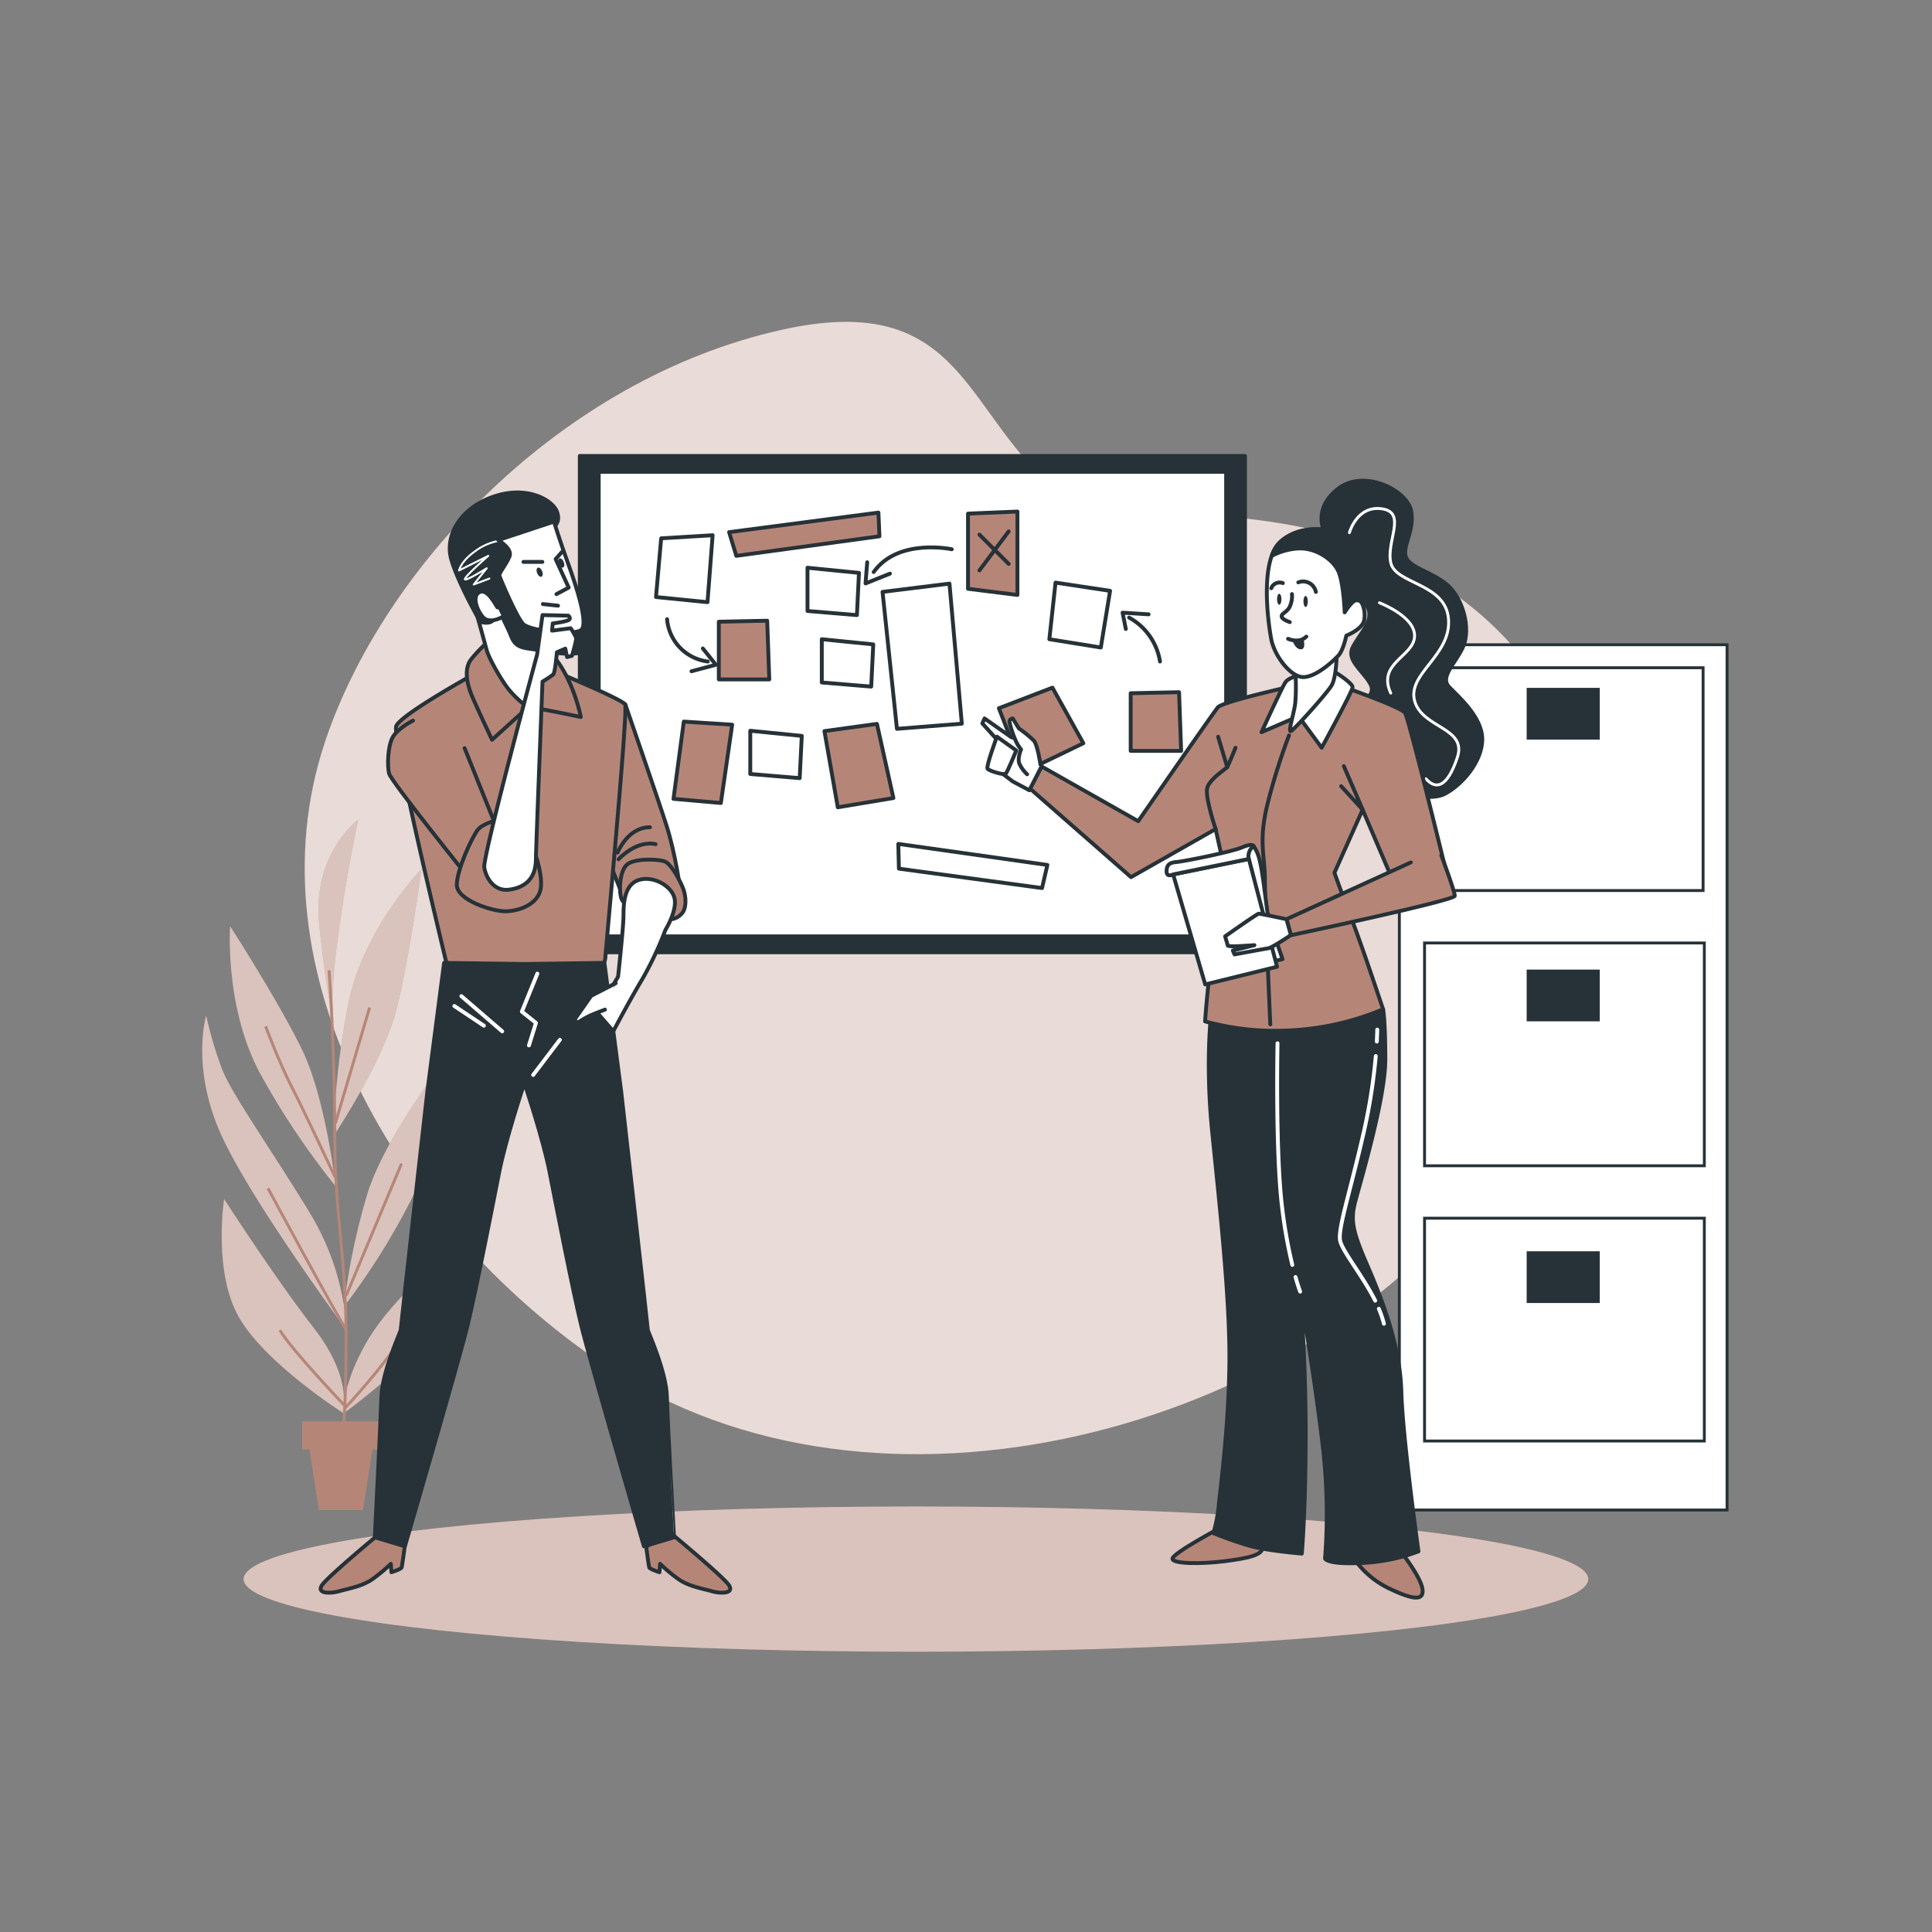<?xml version="1.0" encoding="UTF-8" standalone="no"?>
<svg xmlns="http://www.w3.org/2000/svg" viewBox="0 0 500 500"><rect x="0" y="0" width="500" height="500" fill="#808080" stroke="none"/><g id="freepik--background-simple--inject-16"><path d="M392.39,168.27c34.91,41,19.7,100.69-10.06,140.57C337.46,369,227.33,401.19,156,353c-54.13-36.57-91.13-102.45-72.07-160.45,15-45.67,61.32-94.45,118.24-107.16,44.64-10,46.82,18.13,67.51,38.07,8.51,8.2,23,8.35,34.9,9.2,18.71,1.33,36.94,2.88,53.71,10.6C372.78,149.91,384,158.46,392.39,168.27Z" style="fill:#B58678"></path><path d="M392.39,168.27c34.91,41,19.7,100.69-10.06,140.57C337.46,369,227.33,401.19,156,353c-54.13-36.57-91.13-102.45-72.07-160.45,15-45.67,61.32-94.45,118.24-107.16,44.64-10,46.82,18.13,67.51,38.07,8.51,8.2,23,8.35,34.9,9.2,18.71,1.33,36.94,2.88,53.71,10.6C372.78,149.91,384,158.46,392.39,168.27Z" style="fill:#fff;opacity:0.7"></path></g><g id="freepik--Ground--inject-16"><ellipse cx="237.04" cy="408.67" rx="173.99" ry="18.79" style="fill:#B58678"></ellipse><ellipse cx="237.04" cy="408.67" rx="173.99" ry="18.79" style="fill:#fff;opacity:0.5"></ellipse></g><g id="freepik--file-cabinet--inject-16"><rect x="362.15" y="166.86" width="84.81" height="223.93" style="fill:#fff;stroke:#263238;stroke-miterlimit:10;stroke-width:0.75px"></rect><rect x="368.35" y="172.81" width="72.41" height="57.66" style="fill:none;stroke:#263238;stroke-miterlimit:10;stroke-width:0.75px"></rect><rect x="368.67" y="244.04" width="72.41" height="57.66" style="fill:none;stroke:#263238;stroke-miterlimit:10;stroke-width:0.75px"></rect><rect x="368.67" y="315.27" width="72.41" height="57.66" style="fill:none;stroke:#263238;stroke-miterlimit:10;stroke-width:0.75px"></rect><rect x="395.1" y="178.02" width="18.92" height="13.39" style="fill:#263238"></rect><rect x="395.1" y="250.93" width="18.92" height="13.39" style="fill:#263238"></rect><rect x="395.1" y="323.83" width="18.92" height="13.39" style="fill:#263238"></rect></g><g id="freepik--Board--inject-16"><rect x="150.05" y="118" width="172.15" height="128.45" style="fill:#263238;stroke:#263238;stroke-linecap:round;stroke-linejoin:round"></rect><rect x="154.95" y="122.11" width="162.37" height="120.22" style="fill:#fff;stroke:#263238;stroke-linecap:round;stroke-linejoin:round"></rect><polygon points="171.11 139.32 169.77 154.51 183.1 155.84 184.43 138.52 171.11 139.32" style="fill:#fff;stroke:#263238;stroke-linecap:round;stroke-linejoin:round"></polygon><polygon points="212.68 165.43 212.68 176.63 225.47 177.69 226 166.77 212.68 165.43" style="fill:#fff;stroke:#263238;stroke-linecap:round;stroke-linejoin:round"></polygon><polygon points="208.98 146.93 208.98 158.12 221.77 159.19 222.3 148.26 208.98 146.93" style="fill:#fff;stroke:#263238;stroke-linecap:round;stroke-linejoin:round"></polygon><polygon points="194.17 189.12 194.17 200.31 206.96 201.38 207.5 190.45 194.17 189.12" style="fill:#fff;stroke:#263238;stroke-linecap:round;stroke-linejoin:round"></polygon><polygon points="188.69 137.72 227.34 132.66 227.6 138.79 190.56 143.85 188.69 137.72" style="fill:#B58678;stroke:#263238;stroke-linecap:round;stroke-linejoin:round"></polygon><polygon points="232.48 218.4 271.06 223.85 269.68 229.83 232.64 224.81 232.48 218.4" style="fill:#fff;stroke:#263238;stroke-linecap:round;stroke-linejoin:round"></polygon><polygon points="186.03 160.9 186.03 175.83 199.09 175.83 198.55 160.64 186.03 160.9" style="fill:#B58678;stroke:#263238;stroke-linecap:round;stroke-linejoin:round"></polygon><polygon points="292.62 179.41 292.62 194.33 305.68 194.33 305.14 179.14 292.62 179.41" style="fill:#B58678;stroke:#263238;stroke-linecap:round;stroke-linejoin:round"></polygon><polygon points="250.52 132.92 250.52 152.38 263.31 153.97 263.31 132.39 250.52 132.92" style="fill:#B58678;stroke:#263238;stroke-linecap:round;stroke-linejoin:round"></polygon><polygon points="287.29 152.91 273.17 150.78 271.57 165.43 284.89 167.57 287.29 152.91" style="fill:#fff;stroke:#263238;stroke-linecap:round;stroke-linejoin:round"></polygon><polygon points="258.51 183.29 264.91 199.81 280.37 192.35 272.37 177.96 258.51 183.29" style="fill:#B58678;stroke:#263238;stroke-linecap:round;stroke-linejoin:round"></polygon><polygon points="228.4 153.18 232.13 188.62 248.92 187.29 245.72 151.04 228.4 153.18" style="fill:#fff;stroke:#263238;stroke-linecap:round;stroke-linejoin:round"></polygon><polygon points="176.97 186.75 174.3 206.74 186.56 207.81 189.49 187.55 176.97 186.75" style="fill:#B58678;stroke:#263238;stroke-linecap:round;stroke-linejoin:round"></polygon><polygon points="226.95 187.34 213.36 189.21 216.82 208.93 231.21 206.53 226.95 187.34" style="fill:#B58678;stroke:#263238;stroke-linecap:round;stroke-linejoin:round"></polygon><path d="M300.21,171.2a15.83,15.83,0,0,0-8-11.37" style="fill:none;stroke:#263238;stroke-linecap:round;stroke-linejoin:round"></path><polyline points="291.36 162.78 290.52 158.56 297.26 158.99" style="fill:none;stroke:#263238;stroke-linecap:round;stroke-linejoin:round"></polyline><line x1="261.05" y1="137.52" x2="253.47" y2="147.62" style="fill:none;stroke:#263238;stroke-linecap:round;stroke-linejoin:round"></line><line x1="253.47" y1="138.36" x2="261.05" y2="145.94" style="fill:none;stroke:#263238;stroke-linecap:round;stroke-linejoin:round"></line><path d="M172.64,160.25a12.05,12.05,0,0,0,10.53,10.95" style="fill:none;stroke:#263238;stroke-linecap:round;stroke-linejoin:round"></path><polyline points="181.9 167.83 185.27 172.04 178.96 173.72" style="fill:none;stroke:#263238;stroke-linecap:round;stroke-linejoin:round"></polyline><path d="M246.32,142.15s-13.9-3-20.21,5.89" style="fill:none;stroke:#263238;stroke-linecap:round;stroke-linejoin:round"></path><polyline points="224.43 145.51 224 150.99 230.32 148.46" style="fill:none;stroke:#263238;stroke-linecap:round;stroke-linejoin:round"></polyline></g><g id="freepik--Plants--inject-16"><path d="M115,325.26s-13.5,10.72-20,21.89-6.26,18.75-6.26,18.75,19-13.63,23.36-22.83A33,33,0,0,0,115,325.26Z" style="fill:#B58678"></path><path d="M58,310.31s-3,19.25,4.13,31.1,26.57,24.18,26.57,24.18,2.81-8.65-7.41-21.79S58,310.31,58,310.31Z" style="fill:#B58678"></path><path d="M89.71,344.25a66.1,66.1,0,0,0-9.38-30.08c-9.2-15.27-20.21-30.74-22.8-37.32a102.39,102.39,0,0,1-4.17-14s-3.83,12.7,3.34,29.59S89.71,344.25,89.71,344.25Z" style="fill:#B58678"></path><path d="M89,338.16a179.08,179.08,0,0,0,18.36-29.59c7.49-15.79,6.3-32.18,6.3-32.18s-14.08,18.25-18.56,32.49A175.07,175.07,0,0,0,89,338.16Z" style="fill:#B58678"></path><path d="M86.87,307s-2.56-22.68-8.67-35.27-18.63-32-18.63-32S58,261.42,67.87,278.8A199.08,199.08,0,0,0,86.87,307Z" style="fill:#B58678"></path><path d="M86.36,293.92s12.72-18.95,16.2-32.5,6.51-36.49,6.51-36.49-15.26,15.62-19,35.23A199.45,199.45,0,0,0,86.36,293.92Z" style="fill:#B58678"></path><path d="M92.68,212.12s-12,8.82-10.06,27.31,3.7,24.73,3.7,24.73C84.44,251.51,92.68,212.12,92.68,212.12Z" style="fill:#B58678"></path><g style="opacity:0.5"><path d="M115,325.26s-13.5,10.72-20,21.89-6.26,18.75-6.26,18.75,19-13.63,23.36-22.83A33,33,0,0,0,115,325.26Z" style="fill:#fff"></path><path d="M58,310.31s-3,19.25,4.13,31.1,26.57,24.18,26.57,24.18,2.81-8.65-7.41-21.79S58,310.31,58,310.31Z" style="fill:#fff"></path><path d="M89.71,344.25a66.1,66.1,0,0,0-9.38-30.08c-9.2-15.27-20.21-30.74-22.8-37.32a102.39,102.39,0,0,1-4.17-14s-3.83,12.7,3.34,29.59S89.71,344.25,89.71,344.25Z" style="fill:#fff"></path><path d="M89,338.16a179.08,179.08,0,0,0,18.36-29.59c7.49-15.79,6.3-32.18,6.3-32.18s-14.08,18.25-18.56,32.49A175.07,175.07,0,0,0,89,338.16Z" style="fill:#fff"></path><path d="M86.87,307s-2.56-22.68-8.67-35.27-18.63-32-18.63-32S58,261.42,67.87,278.8A199.08,199.08,0,0,0,86.87,307Z" style="fill:#fff"></path><path d="M86.36,293.92s12.72-18.95,16.2-32.5,6.51-36.49,6.51-36.49-15.26,15.62-19,35.23A199.45,199.45,0,0,0,86.36,293.92Z" style="fill:#fff"></path><path d="M92.68,212.12s-12,8.82-10.06,27.31,3.7,24.73,3.7,24.73C84.44,251.51,92.68,212.12,92.68,212.12Z" style="fill:#fff"></path></g><path d="M88.46,371.78s1.1-2.93,1.1-25.24-2.92-31.09-2.92-53-1.47-42.43-1.47-42.43" style="fill:none;stroke:#B58678;stroke-miterlimit:10;stroke-width:0.75px"></path><path d="M86.79,304.79s-8-17.13-11.32-23.56c-3.11-6-6.73-15.6-6.73-15.6" style="fill:none;stroke:#B58678;stroke-miterlimit:10;stroke-width:0.75px"></path><path d="M69.36,307.54s17.76,33,20.35,36.71" style="fill:none;stroke:#B58678;stroke-miterlimit:10;stroke-width:0.75px"></path><line x1="89.55" y1="335.38" x2="103.92" y2="301.12" style="fill:none;stroke:#B58678;stroke-miterlimit:10;stroke-width:0.75px"></line><path d="M72.42,344.25c3.36,5.5,17.13,19.88,17.13,19.88s9.17-9.79,15-18.66" style="fill:none;stroke:#B58678;stroke-miterlimit:10;stroke-width:0.75px"></path><line x1="86.79" y1="290.72" x2="95.66" y2="260.74" style="fill:none;stroke:#B58678;stroke-miterlimit:10;stroke-width:0.75px"></line><polygon points="98.25 367.91 78.23 367.91 78.23 375.06 80.12 375.06 82.55 390.79 93.92 390.79 96.36 375.06 98.25 375.06 98.25 367.91" style="fill:#B58678"></polygon><polygon points="98.25 367.91 78.23 367.91 78.23 375.06 80.12 375.06 82.55 390.79 93.92 390.79 96.36 375.06 98.25 375.06 98.25 367.91" style="fill:#B58678"></polygon></g><g id="freepik--character-2--inject-16"><path d="M315.89,395.35s-12.31,6.58-12.45,8,7.58,1.43,13.3.71,10.73-1.57,9.87-4-10-5-10-5Z" style="fill:#B58678;stroke:#263238;stroke-linecap:round;stroke-linejoin:round"></path><path d="M362.38,401.36s5.14,6.43,5.72,9.72-2.29,3-8.3.15a23.3,23.3,0,0,1-8.87-7.16Z" style="fill:#B58678;stroke:#263238;stroke-linecap:round;stroke-linejoin:round"></path><path d="M313.45,262.46s-1.57,12.44.29,30.75,4.43,41.63,4.43,57.79-2.14,32.76-2.71,38.05a39,39,0,0,1-1.43,7.73s4.86,2,9.44,3.29,13.44,2,13.44,2,1-11.3,1-31.18-1.43-36.62-1.43-36.62,4.72,28.46,6.15,42.77a150.47,150.47,0,0,1,.29,26.32s.43,1.57,9.3,1.14a47.19,47.19,0,0,0,14.88-3S363,372.32,362.66,360s-5.43-24.75-9-33-4.15-11.16-3-15.73,7.86-26.75,7.86-37.05-.57-13-.57-13-1.43-2.15-18.88-2.72S313.45,262.46,313.45,262.46Z" style="fill:#263238;stroke:#263238;stroke-linecap:round;stroke-linejoin:round"></path><path d="M335.27,330.49c.71,2.51,1.21,3.78,1.21,3.78" style="fill:none;stroke:#fff;stroke-linecap:round;stroke-linejoin:round"></path><path d="M330.62,270s-.57,27.46,1.14,42.06a127.58,127.58,0,0,0,2.69,15.3" style="fill:none;stroke:#fff;stroke-linecap:round;stroke-linejoin:round"></path><path d="M356.84,338.71a25.39,25.39,0,0,1,1.32,3.88" style="fill:none;stroke:#fff;stroke-linecap:round;stroke-linejoin:round"></path><path d="M356.05,273.31A146.88,146.88,0,0,1,353,292.76c-3.46,15.22-6.58,24.57-6.23,28,.27,2.67,5.72,9.08,9.13,15.85" style="fill:none;stroke:#fff;stroke-linecap:round;stroke-linejoin:round"></path><path d="M342.66,137.4s-3-5.9,3.76-11,17.86.54,18.8,5.91-2.69,9.4-1.21,12.22,8.19,3.89,11.68,8,4.83,11,2.82,15.17-5.91,7.52-3.49,10.07,8.59,7.79,8.59,13.56-5.24,11.81-9.67,14.1-12.48-.81-16.65-3.09-7.65-9-6.44-15.31,5.77-6.84,3.63-10.33-6.18-6-4.3-9.4,4.56-5.91,4.16-8.86-4.56-5.5-4.56-5.5-4.57-10.21-5.51-12.22S342.66,137.4,342.66,137.4Z" style="fill:#263238;stroke:#263238;stroke-linecap:round;stroke-linejoin:round"></path><path d="M349.23,137.85s1.94-7.14,8.44-6.17,1,8.44,2.27,14,14.29,5.2,14.94,14.62-10.72,14-8.77,21.11,13.64,6.82,11.05,14.61-5.53,8.45-8.12,5.53" style="fill:none;stroke:#fff;stroke-linecap:round;stroke-linejoin:round;stroke-width:0.75px"></path><path d="M357,156s9.42,3.57,9.09,8.77-9.74,6.82-6.17,14.61" style="fill:none;stroke:#fff;stroke-linecap:round;stroke-linejoin:round;stroke-width:0.75px"></path><path d="M336.77,177.06s-20.31,4.43-21.6,6-20.6,29.46-20.6,29.46l-25-14.16-3,5.73L292.71,227l21.89-12.44,2.57,11.58s-4,24.32-4.57,29.9-.72,8.3-.72,8.3a68.72,68.72,0,0,0,22.6,2.29,70.54,70.54,0,0,0,23.46-5.44s-5.58-16.74-7.87-22.6-4.72-12.73-4.72-12.73l7.3-16.31,9,21.1,12.74-4.58s-9.76-40-10.76-41.55-15.88-6.73-15.88-6.73Z" style="fill:#B58678;stroke:#263238;stroke-linecap:round;stroke-linejoin:round"></path><line x1="317.6" y1="198.52" x2="315.25" y2="190.67" style="fill:none;stroke:#263238;stroke-linecap:round;stroke-linejoin:round"></line><path d="M333.59,190.32A163.7,163.7,0,0,0,328.05,208c-2.42,9.69-.69,13.5-.69,19.73s1.39,37.37,1.39,37.37" style="fill:none;stroke:#263238;stroke-linecap:round;stroke-linejoin:round"></path><path d="M314.6,214.54s-2.86-8.44-2.15-10.73,4.87-4.86,5.15-5.29,2.15-5,2.15-5" style="fill:none;stroke:#263238;stroke-linecap:round;stroke-linejoin:round"></path><polyline points="347.78 198.28 352.65 209.53 347.09 203.47" style="fill:none;stroke:#263238;stroke-linecap:round;stroke-linejoin:round"></polyline><path d="M337.77,174.34s-4.15.72-5.15,2.29-6.15,12.87-6.15,12.87l9.58-4.14,6,8.15s7.87-14.45,8-15.59-4.86-4.29-5.29-4.29S337.77,174.34,337.77,174.34Z" style="fill:#fff;stroke:#263238;stroke-linecap:round;stroke-linejoin:round"></path><path d="M335.2,173.48a53.34,53.34,0,0,1,0,8.59c-.43,3-1.86,7.29-1.15,7.15s9.44-9.87,10.59-11.87,1.28-7.3,1.28-7.3S338.92,174.2,335.2,173.48Z" style="fill:#fff;stroke:#263238;stroke-linecap:round;stroke-linejoin:round"></path><path d="M352.46,156.06s.94-12.35-2.82-16-12.89-4.7-18.26.13-3.22,20.68-2.41,25.11,5.1,10.06,8.46,9.93,7.78-4.3,9-5.64,2-5.1,2-5.1,3.9-1.48,4.57-3.76A7.31,7.31,0,0,0,352.46,156.06Z" style="fill:#fff;stroke:#263238;stroke-linecap:round;stroke-linejoin:round"></path><path d="M334.36,153.75a6.45,6.45,0,0,1-.75,3.6c-.95,1.32-2.09,1.51-1.9,2.27S333.8,161,333.8,161" style="fill:none;stroke:#263238;stroke-linecap:round;stroke-linejoin:round"></path><path d="M334.56,165.93s.66,2.11,2.11,2.11.66-2.64.66-2.64A7.49,7.49,0,0,1,334.56,165.93Z" style="fill:#263238"></path><path d="M333.35,165.32s2.84,1.32,4.73-.57" style="fill:none;stroke:#263238;stroke-linecap:round;stroke-linejoin:round"></path><ellipse cx="331.07" cy="155.08" rx="0.57" ry="1.42" style="fill:#263238"></ellipse><path d="M338.46,155.65c0,.79-.25,1.42-.56,1.42s-.57-.63-.57-1.42.25-1.42.57-1.42S338.46,154.87,338.46,155.65Z" style="fill:#263238"></path><path d="M329,152.24a2.31,2.31,0,0,1,3-1.33" style="fill:none;stroke:#263238;stroke-linecap:round;stroke-linejoin:round"></path><path d="M336,150.72a3.37,3.37,0,0,1,4.55,2.47" style="fill:none;stroke:#263238;stroke-linecap:round;stroke-linejoin:round"></path><path d="M349.64,140.09c-3.76-3.63-12.89-4.7-18.26.13a8.93,8.93,0,0,0-2.25,3.65,16.44,16.44,0,0,1,6.55-1.9c4.7-.41,9.4,2.82,10.74,6S348,158.48,348,158.48s1.75-2.82,2.82-3.09a1.47,1.47,0,0,1,1.61.67S353.4,143.71,349.64,140.09Z" style="fill:#263238;stroke:#263238;stroke-linecap:round;stroke-linejoin:round"></path><path d="M365.12,223.19l-32.18,14.7,1.14,4.15s42.42-9,42.42-10.19S373,221.33,373,221.33" style="fill:#B58678;stroke:#263238;stroke-linecap:round;stroke-linejoin:round"></path><path d="M324.47,219a10.68,10.68,0,0,1,1.52,3.64c.75,2.72,1.66,11.05,2,13.17s3.93,12.41,3.93,12.41l-2.57.61-8.94-26.5S321.6,218.09,324.47,219Z" style="fill:#fff;stroke:#263238;stroke-linecap:round;stroke-linejoin:round"></path><polygon points="303.61 226.3 311.91 254.77 330.5 250.19 323.21 222.3 303.61 226.3" style="fill:#fff;stroke:#263238;stroke-linecap:round;stroke-linejoin:round"></polygon><path d="M303.61,226.3s-1.7.88-1.7-.79.76-2.27,2.58-2.42,14.08-2.57,16.95-3.79,3-.3,3-.3a3.15,3.15,0,0,0-1.26,3.3Z" style="fill:#fff;stroke:#263238;stroke-linecap:round;stroke-linejoin:round"></path><path d="M332.94,237.89s-6.73-1.43-7.16-1.43-8.72,5.87-8.72,5.87l.71,2.43a5.87,5.87,0,0,0,1.58.14c1.14,0,5.29-.29,5.29-.29L319.06,246l.43,1s7.72-1.43,8.73-1.58,5.86-3.43,5.86-3.43Z" style="fill:#fff;stroke:#263238;stroke-linecap:round;stroke-linejoin:round"></path><polygon points="267.82 192.94 261.67 190.76 254.8 185.93 254.23 187.22 259.73 193.31 257.38 198.66 262.1 202.24 266.39 204.52 269.54 198.37 267.82 192.94" style="fill:#fff;stroke:#263238;stroke-linecap:round;stroke-linejoin:round"></polygon><path d="M269.25,197.8s-.71-5-1.71-6.15a32,32,0,0,0-3.87-3.15l-1.57-2.57s-.86.14-.86.86a25.35,25.35,0,0,0,1.43,4.43,9.52,9.52,0,0,0,1.58,2.72s-1,2.29-.43,3.72a8.81,8.81,0,0,0,2,2.72" style="fill:#fff;stroke:#263238;stroke-linecap:round;stroke-linejoin:round"></path><path d="M258,190.65s-2.86,7.72-2.43,8.3,4.29,1.71,4.72,1.28,2.72-6,2.72-6Z" style="fill:#fff;stroke:#263238;stroke-linecap:round;stroke-linejoin:round"></path><path d="M356.43,266.46s0,1.1-.11,3.09" style="fill:none;stroke:#fff;stroke-linecap:round;stroke-linejoin:round"></path></g><g id="freepik--character-1--inject-16"><path d="M161.83,182.3s8.69,25.14,10.71,31.5,4,17.54,3.56,19.25-8.69-6.68-12.1-5.43-3.1,3.57-3.1,3.57L157,221.25Z" style="fill:#B58678;stroke:#263238;stroke-linecap:round;stroke-linejoin:round"></path><path d="M160.08,222.38s4.49-5,9.59-3.91" style="fill:none;stroke:#263238;stroke-linecap:round;stroke-linejoin:round"></path><path d="M159.83,220.65s2.55-6.56,8.38-6.56" style="fill:none;stroke:#263238;stroke-linecap:round;stroke-linejoin:round"></path><path d="M165.09,236.15s-3.42-1.71-4.19-3.41-.63-7.3,1.39-9,8.23-1.4,9.78-.78,3.72,4.5,4.66,6.83.93,5.43-.32,6.67a4.27,4.27,0,0,1-4,1.4C171,237.55,165.09,236.15,165.09,236.15Z" style="fill:#B58678;stroke:#263238;stroke-linecap:round;stroke-linejoin:round"></path><path d="M123.65,173.92s-20,11-21.11,14,13,61.3,13,61.3a3.4,3.4,0,0,0,3.1,2.17c2.33,0,35.39-.62,36.47-.93s1.56-2,1.56-2.79,5.89-63.79,5.12-65.34S137,171,137,171l-8.54.31Z" style="fill:#B58678;stroke:#263238;stroke-linecap:round;stroke-linejoin:round"></path><path d="M126.91,165.54a38.43,38.43,0,0,0-5,5.12c-2,2.64-.93,6.67.31,9.62s5.12,11.18,5.12,11.18,8.85-8.07,9.32-8.38,13.65,2.48,13.65,2.48-1.55-8.23-6.05-14.43-9.47-7.61-11.48-7.76S126.91,165.54,126.91,165.54Z" style="fill:#B58678;stroke:#263238;stroke-linecap:round;stroke-linejoin:round"></path><path d="M123.49,159.33s2,7.14,2.49,9,3.41,7.14,5.43,9.78,6.52,6.52,6.83,5.12,3.1-22.5,1.7-25.76-13.34-12.73-16.29-11S123.49,159.33,123.49,159.33Z" style="fill:#fff;stroke:#263238;stroke-linecap:round;stroke-linejoin:round"></path><path d="M151,158.87s-1.7,3.41-7.91.93-8.85-6.05-9.62-8.38l-1.32-4c1.25-1.48,3-3.06,2.87-4.37a4.82,4.82,0,0,0-.93-2.33l8.69-4s2.48-1.08,1.4-4.19-7.76-7-16.45-4S115,138.69,116.82,144.9s7.45,16,7.45,16,2.17.78,3.26-.31-.31-5.27-.31-5.27l.49-.4c1,2.14,3.44,7.09,4.17,8.78.93,2.17,1.24,3.72,5.12,4.19s13.81,2.95,14.74-.47S151,158.87,151,158.87Z" style="fill:#263238;stroke:#263238;stroke-linecap:round;stroke-linejoin:round"></path><path d="M130,139.83a14.5,14.5,0,0,0-7,2.8c-3.77,2.65-4.19,5-4.19,5l7.55-3.77s-5.32,4.61-6,5.87,5.6-2.66,5.6-2.66l-3.36,4.2,4.06-1.54" style="fill:none;stroke:#fff;stroke-linecap:round;stroke-linejoin:round;stroke-width:0.5px"></path><path d="M128.93,139.78s3.72,2.17,2.95,4.19-2.8,4.34-2.64,5,4.5,10.87,6.2,12.57,13.35,3.11,15.06,1.4S149.26,152,147.08,146s-3.72-11-3.72-11Z" style="fill:#fff;stroke:#263238;stroke-linecap:round;stroke-linejoin:round"></path><polyline points="145.49 142.79 143.8 144.69 147.18 152.07 144.01 153.76" style="fill:none;stroke:#263238;stroke-linecap:round;stroke-linejoin:round"></polyline><path d="M140.31,147.82c.26.65.17,1.29-.19,1.43s-.85-.27-1.11-.91-.17-1.29.19-1.43S140.06,147.18,140.31,147.82Z" style="fill:#263238"></path><path d="M145.9,145.45c.26.64.18,1.28-.18,1.42s-.86-.26-1.12-.91-.17-1.28.19-1.43S145.65,144.8,145.9,145.45Z" style="fill:#263238"></path><line x1="140.5" y1="156.33" x2="144.42" y2="156.75" style="fill:none;stroke:#263238;stroke-linecap:round;stroke-linejoin:round"></line><line x1="140.36" y1="145.42" x2="135.47" y2="145.42" style="fill:none;stroke:#263238;stroke-linecap:round;stroke-linejoin:round"></line><path d="M128.72,157.19c-.46-.62-2.48-4.81-4.5-4s-1.08,4.19.62,6.36,5.13.15,5.13.15" style="fill:#fff;stroke:#263238;stroke-linecap:round;stroke-linejoin:round"></path><path d="M106.89,186.49s-4,2-5.28,4.35-1.39,7.29-.93,9.31,21.11,27.62,21.11,27.62l8.69-8.69-10.24-25.45" style="fill:#B58678;stroke:#263238;stroke-linecap:round;stroke-linejoin:round"></path><path d="M131.41,211.48s-6.21,1.24-7.76,3.26-5.43,10.39-5.43,14.27,9,6.83,12.57,6.83,8.53-1.86,9.15-5.9-2-11-2.79-12.1S131.41,211.48,131.41,211.48Z" style="fill:#B58678;stroke:#263238;stroke-linecap:round;stroke-linejoin:round"></path><path d="M139,169.42l1.4-10.24,6.67.15s.78.62.16,1.09-4.19.93-4.19.93l-.16,1.86,4.81-.62a15.15,15.15,0,0,1,1.4,2.48c.16.62-1.08,4.66-1.08,4.66l-1.25.31-.46-2.17-2.17.93s-.47,5.28-.94,5.74a27,27,0,0,1-2.79,1.86s-1.71,43.92-1.71,45.94c0,5.43-3.26,7.45-7,7.91s-5.9-2.94-6.36-5.74S139,169.42,139,169.42Z" style="fill:#fff;stroke:#263238;stroke-linecap:round;stroke-linejoin:round"></path><path d="M98.2,396.93S84.7,408.1,83.3,410.28s2.17,2.17,4.35,1.55,6-1.24,8.69-3.11a42.58,42.58,0,0,0,4.81-4l.15,2.17s2.49-.78,2.64-1.24.81-5.43.81-5.43Z" style="fill:#B58678;stroke:#263238;stroke-linecap:round;stroke-linejoin:round"></path><path d="M173.78,396.93s13.5,11.17,14.89,13.35-2.17,2.17-4.34,1.55-6.05-1.24-8.69-3.11a41.53,41.53,0,0,1-4.81-4l-.16,2.17s-2.48-.78-2.64-1.24-.8-5.43-.8-5.43Z" style="fill:#B58678;stroke:#263238;stroke-linecap:round;stroke-linejoin:round"></path><path d="M172.6,361.55c-.15-6.68-4.94-16.92-4.94-17.39s-6.89-61.61-6.89-61.61l-4.35-33.36-20.74.29-20.75-.29-4.34,33.36s-6.89,61.15-6.89,61.61-4.8,10.71-5,17.39S97,397.86,97,397.86l7.79,2.33s13.93-47.8,16.17-57,6.59-31.5,8.24-39.88,6.14-21.88,6.14-21.88l.38-.09.37.09s4.5,13.5,6.14,21.88,6,30.73,8.24,39.88,16.18,57,16.18,57l7.79-2.33S172.75,368.22,172.6,361.55Z" style="fill:#263238;stroke:#263238;stroke-linecap:round;stroke-linejoin:round"></path><line x1="144.9" y1="269.09" x2="137.98" y2="278.2" style="fill:none;stroke:#fff;stroke-linecap:round;stroke-linejoin:round"></line><line x1="119.4" y1="257.8" x2="129.97" y2="266.91" style="fill:none;stroke:#fff;stroke-linecap:round;stroke-linejoin:round"></line><line x1="117.58" y1="260.35" x2="125.23" y2="265.45" style="fill:none;stroke:#fff;stroke-linecap:round;stroke-linejoin:round"></line><polyline points="139.07 251.97 135.06 261.81 138.71 264.72 136.89 270.55" style="fill:none;stroke:#fff;stroke-linecap:round;stroke-linejoin:round"></polyline><path d="M172.22,240.65s3.11-5,2.33-8.22-5.58-5.9-9.31-4.66-3.88,6.21-3.88,9.16-1.4,15.83-1.4,15.83l-5.43,9.31,4.19,4.81s4.35-8.23,7.61-13.66A87.79,87.79,0,0,0,172.22,240.65Z" style="fill:#fff;stroke:#263238;stroke-linecap:round;stroke-linejoin:round"></path><path d="M159.34,254.46,153,257.72l-4.34,6.21.77.78a27,27,0,0,1,3.26-1.87c1.4-.62,3.88-1.55,3.88-1.55" style="fill:#fff;stroke:#263238;stroke-linecap:round;stroke-linejoin:round"></path></g></svg>